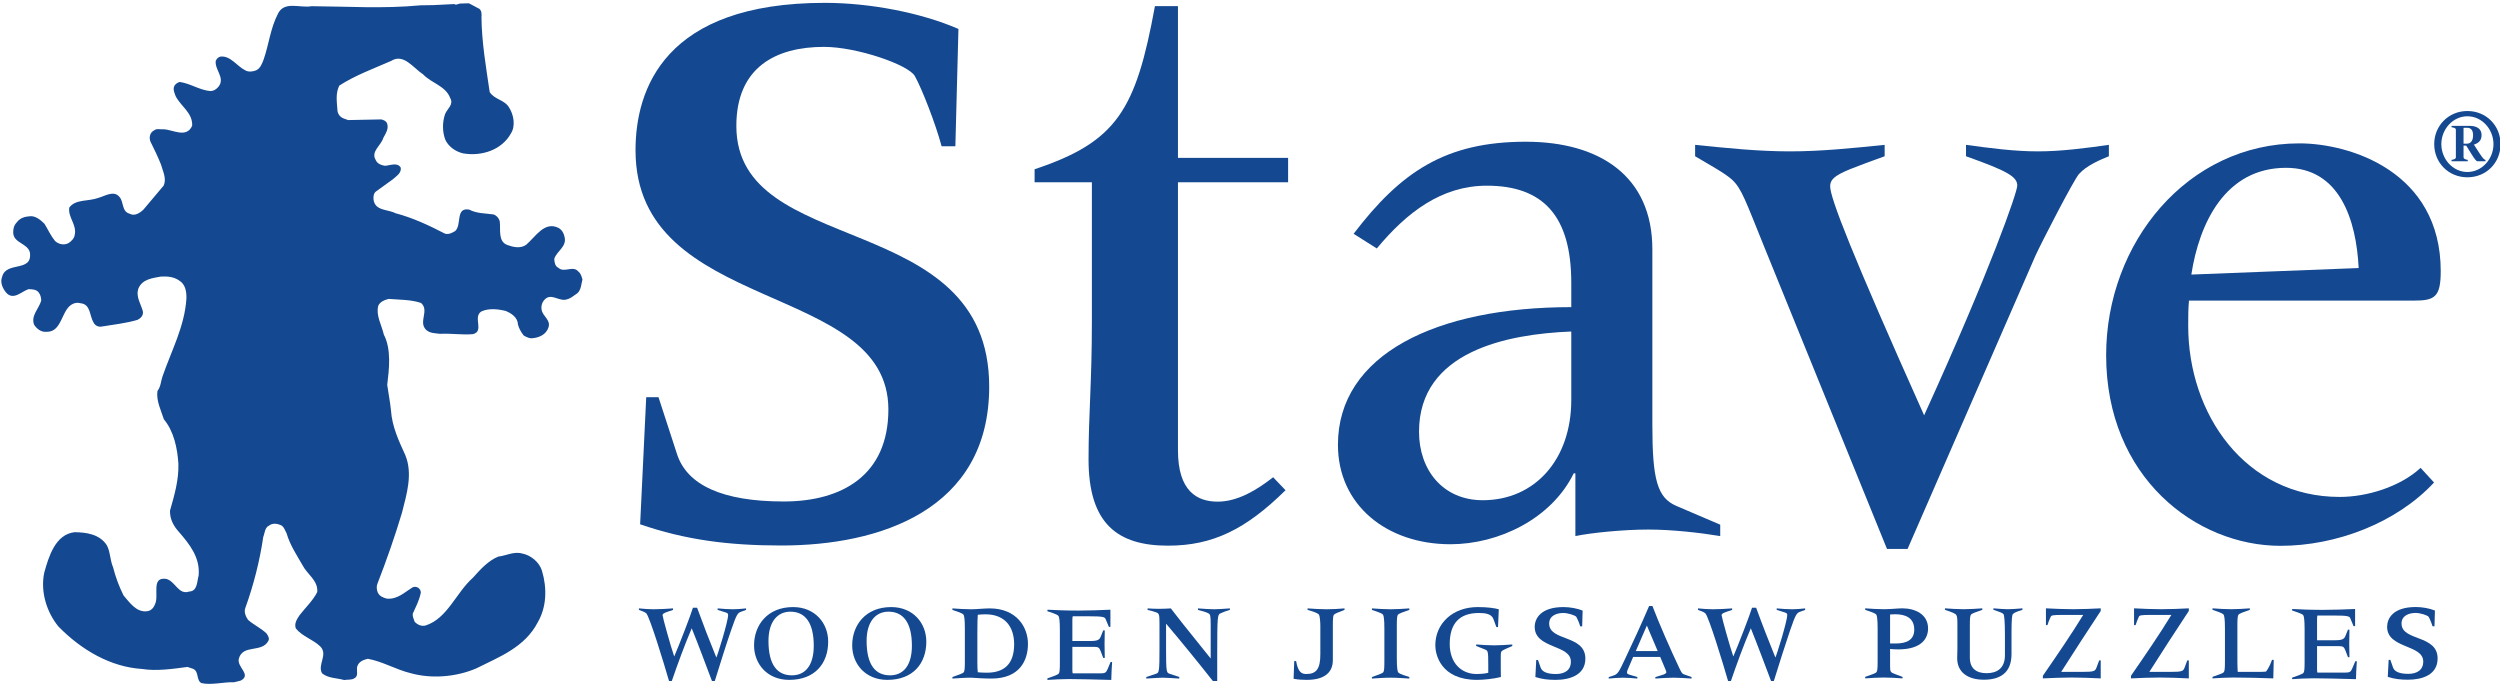 <svg version="1.2" baseProfile="tiny-ps" xmlns="http://www.w3.org/2000/svg" viewBox="0 0 456 125" width="456" height="125">
	<title>Vector Smart Object-ai</title>
	<style>
		tspan { white-space:pre }
		.shp0 { fill: #144991 } 
		.shp1 { fill: #144991 } 
	</style>
	<g id="Layer 1">
		<g id="&lt;Group&gt;">
			<g id="&lt;Group&gt;">
				<path id="&lt;Compound Path&gt;" class="shp0" d="M188.71 30.87C203.75 25.86 207.19 20.05 210.66 1.12L214.86 1.12L214.86 28.79L234.95 28.79L234.95 33.25L214.86 33.25L214.86 82.14C214.86 89.57 218.33 91.5 222.1 91.5C225.72 91.5 229.2 89.42 232.22 87.05L234.48 89.42C227.23 96.56 221.2 99.53 213.04 99.53C203.83 99.53 198.55 95.52 198.55 83.78C198.55 75.46 199.16 69.81 199.16 58.51L199.16 33.25L188.71 33.25L188.71 30.87Z" />
			</g>
			<path id="&lt;Compound Path&gt;" fill-rule="evenodd" class="shp0" d="M246.9 42.64C255.51 31.35 263.66 25.85 278.3 25.85C291.73 25.85 301.39 32.09 301.39 45.47L301.39 77.57C301.39 87.52 302.3 90.79 305.77 92.28L313.77 95.7L313.77 97.78C310.15 97.18 305.02 96.59 300.64 96.59C296.11 96.59 290.22 97.18 287.35 97.78L287.35 86.33L287.05 86.33C282.98 94.66 273.32 99.27 264.56 99.27C252.94 99.27 244.04 92.13 244.04 81.13C244.04 64.64 261.99 56.02 286.6 56.02L286.6 51.56C286.6 39.38 281.46 33.87 271.2 33.87C262.9 33.87 256.56 38.78 251.13 45.32L246.9 42.64ZM286.6 60.47C274.98 60.92 258.83 64.05 258.83 78.75C258.83 85.74 263.2 91.24 270.45 91.24C279.96 91.24 286.6 83.81 286.6 72.96L286.6 60.47Z" />
			<path id="&lt;Compound Path&gt;" class="shp0" d="M117.87 72.45L120.11 72.45L123.45 82.71C125.26 88.5 131.81 91.47 142.95 91.47C153.54 91.47 162.04 86.72 162.04 74.68C162.04 51.2 115.92 57.44 115.92 27.42C115.92 16.28 121.18 0.52 150.44 0.52C158.66 0.52 167.99 2.31 174.82 5.28L174.26 26.68L171.75 26.68C170.64 22.52 168.13 16.13 166.88 13.9C165.76 11.82 156.29 8.55 150.3 8.55C141.52 8.55 134.31 12.27 134.31 22.97C134.31 47.34 180.43 37.83 180.43 70.52C180.43 93.11 160.36 99.5 142.53 99.5C132.78 99.5 124.98 98.46 116.76 95.63L117.87 72.45Z" />
			<path id="&lt;Compound Path&gt;" fill-rule="evenodd" class="shp0" d="M443.97 88.01C437.06 95.44 426.04 99.56 415.97 99.56C400.57 99.56 384.16 87.08 384.16 64.79C384.16 44.28 398.99 26.15 419.42 26.15C428.49 26.15 445.19 31.2 445.19 49.48C445.19 54.23 444.04 54.83 440.3 54.83L399.27 54.83C399.13 56.31 399.13 57.8 399.13 59.44C399.13 75.49 409.49 90.64 426.77 90.64C431.66 90.64 437.72 88.84 441.52 85.34L443.97 88.01ZM430.22 48.89C429.79 40.12 426.77 30.61 416.97 30.61C405.89 30.61 401.14 40.71 399.7 50.08L430.22 48.89Z" />
			<path id="&lt;Compound Path&gt;" class="shp0" d="M309.19 26.42C314.95 27.01 320.71 27.61 326.47 27.61C332.23 27.61 338 27.01 343.76 26.42L343.76 28.5C340.88 29.54 339.29 30.13 337.42 30.87C334.54 32.06 333.82 32.8 333.82 33.99C333.82 36.08 337.71 46.18 350.96 75.75C363.21 48.85 367.95 35.03 367.95 33.85C367.95 32.21 366.09 31.17 358.6 28.5L358.6 26.42C362.91 27.01 367.38 27.61 371.7 27.61C376.03 27.61 380.48 27.01 384.66 26.42L384.66 28.5C383.23 29.09 380.63 30.13 379.19 31.76C378.18 32.95 372.43 44.1 371.27 46.63L347.94 100.13L344.19 100.13L321.72 44.84C318.41 36.67 317.69 34.44 315.96 32.8C314.67 31.62 311.93 30.13 309.19 28.5L309.19 26.42Z" />
		</g>
		<path id="&lt;Path&gt;" class="shp1" d="M76.69 0.97L79.09 0.93L82.87 0.74C83.22 1.03 83.66 0.59 84.15 0.64L85.53 0.6L87.45 1.62C87.86 1.96 87.87 2.63 87.82 3.14C87.87 7.76 88.65 12.24 89.32 16.79C90.21 18.2 92.03 18.17 92.87 19.63C93.7 20.93 94.07 22.96 93.2 24.33C91.53 27.36 87.86 28.55 84.49 27.98C83.17 27.68 81.85 26.82 81.23 25.5C80.65 24 80.69 22.22 81.18 20.82C81.56 19.83 82.82 19.08 82.11 17.87C81.3 15.68 78.73 15.19 77.18 13.57C75.41 12.43 73.63 9.68 71.37 11.1C68.14 12.52 64.8 13.73 61.89 15.61C61.18 17.03 61.44 18.51 61.54 20C61.55 20.72 61.99 21.34 62.66 21.6L63.49 21.9L69.52 21.78C69.9 21.85 70.46 22.07 70.62 22.55C70.93 23.52 70.37 24.31 69.92 25.14C69.53 26.52 67.61 27.63 68.51 29.14C68.8 29.89 69.58 30.14 70.22 30.24C71.18 30.18 72.5 29.54 73.1 30.59C73.25 31.57 72.29 32.12 71.66 32.7L68.57 34.93C68.12 35.32 68.12 35.76 68.12 36.32C68.35 38.52 70.77 38.15 72.13 38.89C75.26 39.71 78.23 41.1 81.17 42.62C81.83 42.82 82.49 42.47 83.04 42.13C84.27 40.99 83.03 37.78 85.58 38.23C86.94 38.96 88.54 38.9 90.06 39.12C90.62 39.34 90.99 39.8 91.15 40.34C91.35 41.82 90.78 44.05 92.55 44.69C93.61 45.08 94.93 45.38 95.97 44.65C97.7 43.18 99.32 40.26 101.91 41.59C102.54 41.97 102.87 42.6 103 43.31C103.34 45.06 101.59 45.75 101.1 47.2C101.11 47.81 101.24 48.58 101.86 48.85C102.92 49.84 104.53 48.33 105.51 49.55C105.97 49.89 106.09 50.49 106.24 50.98C106.01 51.84 106.01 52.84 105.32 53.48C104.62 53.94 103.99 54.57 103.04 54.68C101.77 54.82 100.45 53.46 99.35 54.64C98.86 55.14 98.67 55.83 98.79 56.49C98.97 57.7 100.53 58.36 100.03 59.75C99.62 60.97 98.45 61.54 97.29 61.67C96.61 61.81 96.04 61.48 95.53 61.2C95.04 60.58 94.65 59.9 94.46 59.14C94.44 57.92 93.24 57.11 92.24 56.72C90.86 56.37 89.13 56.17 87.76 56.83C86.21 57.89 88.39 60.44 86.25 60.95C84.24 61.12 82.28 60.78 80.26 60.89C79.39 60.77 78.44 60.82 77.73 60.17C76.24 58.72 78.38 56.64 76.8 55.26C74.97 54.63 72.89 54.69 70.89 54.52C70.16 54.71 69.29 55.04 68.99 55.79C68.54 57.57 69.62 59.29 70.01 61.03C71.41 63.71 70.98 67.33 70.63 70.21C70.84 71.75 71.16 73.28 71.31 74.82C71.52 77.86 72.74 80.4 73.92 83C75.34 86.41 74.17 90.17 73.33 93.49C72.02 97.88 70.49 102.23 68.84 106.48C68.66 106.89 68.68 107.56 68.89 108.03C69.17 108.73 69.9 109.03 70.56 109.19C72.5 109.36 73.76 108.05 75.21 107.16C75.57 106.96 75.95 107.02 76.29 107.21C76.63 107.45 76.84 107.88 76.72 108.28C76.43 109.59 75.84 110.72 75.28 111.95C75.23 112.51 75.49 112.93 75.64 113.42C76.18 113.97 76.85 114.28 77.63 114.09C81.62 112.8 83.17 108.12 86.26 105.38C87.65 103.83 89.04 102.28 90.89 101.52C92.32 101.36 93.78 100.52 95.27 100.97C96.8 101.25 98.37 102.53 98.85 104.09C99.82 107.32 99.69 110.74 98.1 113.48C95.74 118.09 91 119.84 86.88 121.91C83.2 123.5 78.69 123.84 74.95 122.8C72.26 122.16 69.8 120.65 67.08 120.16C66.25 120.37 65.32 120.69 65.11 121.78C65.07 122.45 65.38 123.37 64.62 123.73C64.12 124.06 63.4 123.92 62.78 124.04C61.4 123.64 59.91 123.75 58.75 122.82C57.84 121.25 59.9 119.4 58.41 117.9C57.05 116.6 55.12 116.09 53.95 114.61C53.64 113.69 54.16 112.96 54.62 112.24C55.7 110.84 57.12 109.51 57.87 107.98C58.03 105.84 56.04 104.79 55.18 103.09C54.13 101.26 52.88 99.39 52.28 97.29C51.96 96.71 51.77 95.95 51.11 95.74C50.5 95.48 49.69 95.4 49.09 95.86C48.27 96.23 48.32 97.22 48.02 97.93C47.36 102.4 46.25 106.71 44.75 110.89C44.45 111.65 44.86 112.5 45.24 113.06C46.3 114 47.64 114.58 48.65 115.58C48.85 115.95 49.22 116.41 48.95 116.89C47.78 119.14 44.25 117.46 43.56 120.16C43.18 121.71 45.94 123.07 43.91 124.14L42.71 124.44C40.73 124.38 38.6 125.01 36.74 124.6C35.73 124.04 36.36 122.47 35.19 121.98L34.2 121.65C31.4 122.02 28.56 122.44 25.89 122.02C20.19 121.65 14.91 118.61 10.67 114.29C8.53 111.69 7.35 107.97 8.06 104.49C8.88 101.56 10.07 97.47 13.61 97.07C15.75 97.11 18.13 97.41 19.47 99.43C20.11 100.53 20.07 102.21 20.63 103.48C21.08 105.28 21.73 106.99 22.54 108.62C23.64 109.89 24.84 111.66 26.69 111.5C27.49 111.47 28.02 110.91 28.27 110.21C29.07 108.68 27.48 105.17 30.31 105.59C32 106.01 32.54 108.57 34.5 107.9C36.04 107.84 35.92 106.07 36.23 104.98C36.54 101.71 34.57 99.25 32.63 97.02C31.67 95.96 30.96 94.7 31.01 93.13C31.8 90.37 32.63 87.55 32.54 84.6C32.36 81.78 31.72 78.67 29.89 76.48C29.35 74.81 28.47 73.07 28.72 71.31C29.34 70.52 29.34 69.52 29.63 68.7C31.24 64.01 33.67 59.56 34 54.5C34.04 53.21 33.84 51.84 32.64 51.14C31.67 50.47 30.48 50.38 29.31 50.45C27.74 50.74 25.99 50.93 25.26 52.58C24.71 54.09 25.7 55.43 26.06 56.78C26.19 57.55 25.66 58.05 25.09 58.34C23.02 58.96 20.69 59.21 18.43 59.58C17.9 59.64 17.34 59.37 17.07 58.84C16.3 57.59 16.57 55.49 14.68 55.31C13.74 55.03 12.83 55.52 12.27 56.31C11.14 57.83 10.84 60.59 8.48 60.52C7.53 60.63 6.71 59.99 6.21 59.21C5.61 57.55 7.09 56.33 7.52 54.83C7.52 54.27 7.36 53.73 7.04 53.32C6.56 52.76 5.92 52.78 5.22 52.74C3.98 53.11 2.45 54.89 1.12 53.37C0.51 52.65 -0.04 51.49 0.39 50.49C1.11 47.57 5.99 49.76 5.45 46.03C5.01 44.35 2.49 44.35 2.41 42.47C2.39 41.74 2.53 41.11 3.07 40.55C3.67 39.71 4.61 39.49 5.62 39.43C6.59 39.44 7.41 40.12 8.12 40.83C8.76 41.87 9.25 42.99 10.04 43.96C10.69 44.55 11.63 44.78 12.49 44.35C12.99 44.02 13.53 43.51 13.62 42.89C14.07 41 12.38 39.68 12.63 37.87C13.75 36.3 16.1 36.76 17.85 36.12C19.05 35.82 20.74 34.63 21.78 35.91C22.62 36.81 22.16 38.59 23.65 38.98C24.55 39.5 25.55 38.83 26.19 38.2L29.86 33.84C30.42 32.55 29.7 31.23 29.36 29.99C28.78 28.55 28.11 27.17 27.43 25.8C27.14 25 27.37 24.14 28.13 23.77C28.57 23.39 29.29 23.64 29.83 23.58C31.49 23.62 34.01 25.29 35.05 22.94C35.18 20.59 32.97 19.39 32.04 17.54C31.82 16.95 31.47 16.21 31.84 15.61C32.07 15.25 32.42 15.05 32.79 14.95C34.74 15.23 36.41 16.44 38.36 16.61C39 16.6 39.5 16.26 39.88 15.78C41.1 14.19 39.14 12.73 39.35 11.1C39.52 10.74 39.76 10.44 40.18 10.33C42.02 10.07 43.24 12.11 44.76 12.84C45.33 13.16 46.07 13.08 46.69 12.84C47.51 12.47 47.79 11.61 48.09 10.85C49.04 8.12 49.32 5.19 50.66 2.59C51.79 0.07 54.73 1.53 56.82 1.13C63.45 1.17 69.87 1.62 76.69 0.97Z" />
		<g id="&lt;Group&gt;">
			<path id="&lt;Compound Path&gt;" fill-rule="evenodd" class="shp0" d="M450.05 20.25C453.5 20.25 456.1 22.92 456.1 26.29C456.1 29.69 453.5 32.34 450.05 32.34C446.62 32.34 444 29.69 444 26.29C444 22.92 446.62 20.25 450.05 20.25ZM454.81 26.29C454.81 23.6 452.73 21.21 450.05 21.21C447.38 21.21 445.3 23.6 445.3 26.29C445.3 29 447.39 31.37 450.05 31.37C452.71 31.37 454.81 29 454.81 26.29ZM447.16 29.17C447.65 29.06 447.95 28.99 447.95 28.68L447.95 23.66C447.95 23.42 447.75 23.3 447.16 23.21L447.16 22.96L450.52 22.96C451.68 22.96 452.64 23.46 452.64 24.61C452.64 25.67 452.06 26.11 451.24 26.38L452.29 28C452.94 28.99 453.08 29.06 453.35 29.17L453.35 29.42L451.9 29.42C451.65 29.42 451.29 28.88 450.8 28.11L449.84 26.56L449.35 26.56L449.35 28.68C449.35 28.95 449.59 29.06 450.12 29.17L450.12 29.42L447.16 29.42L447.16 29.17ZM449.35 26.2L449.98 26.2C450.8 26.2 451.09 25.45 451.09 24.68C451.09 23.67 450.64 23.31 450 23.31L449.35 23.31L449.35 26.2Z" />
		</g>
		<g id="&lt;Group&gt;">
			<g id="&lt;Group&gt;">
				<path id="&lt;Compound Path&gt;" class="shp0" d="M116.54 110.97C117.42 111.05 118.32 111.13 119.23 111.13C120.41 111.13 121.59 111.05 122.76 110.97L122.76 111.25L121.81 111.57C120.93 111.87 120.85 112.03 120.85 112.21C120.85 112.53 122.36 117.99 122.96 119.69L123 119.69C124.02 117.31 126.01 112.13 126.39 110.85L127.15 110.85C128.25 113.88 129.42 116.89 130.66 119.93C130.86 119.59 132.81 113.35 132.81 112.17C132.81 111.93 132.73 111.83 132.31 111.69L130.9 111.25L130.9 110.97C131.84 111.05 132.77 111.13 133.71 111.13C134.51 111.13 135.3 111.05 136.08 110.97L136.08 111.25L135.21 111.57C134.55 111.81 134.39 111.93 133.31 115.08C132.41 117.69 131.4 120.94 130.38 124.21L129.86 124.21C128.64 121 127.47 117.81 126.17 114.6C124.82 117.79 123.66 120.96 122.54 124.21L122.03 124.21C121.11 121.02 118.51 112.51 117.88 111.87C117.66 111.65 116.98 111.39 116.54 111.25L116.54 110.97Z" />
				<path id="&lt;Compound Path&gt;" fill-rule="evenodd" class="shp0" d="M144.66 110.73C148.61 110.73 151.06 113.61 151.06 117.04C151.06 120.98 148.67 124.01 143.94 124.01C139.99 124.01 137.54 121.14 137.54 117.71C137.54 114.1 139.91 110.73 144.66 110.73ZM144.44 123.18C146.89 123.18 148.43 121.36 148.43 117.79C148.43 113.7 146.95 111.57 144.16 111.57C141.83 111.57 140.17 113.38 140.17 116.91C140.17 121.32 141.81 123.18 144.44 123.18Z" />
				<path id="&lt;Compound Path&gt;" fill-rule="evenodd" class="shp0" d="M162.56 110.73C166.51 110.73 168.96 113.61 168.96 117.04C168.96 120.98 166.57 124.01 161.84 124.01C157.89 124.01 155.44 121.14 155.44 117.71C155.44 114.1 157.81 110.73 162.56 110.73ZM162.34 123.18C164.79 123.18 166.33 121.36 166.33 117.79C166.33 113.7 164.85 111.57 162.06 111.57C159.73 111.57 158.07 113.38 158.07 116.91C158.07 121.32 159.71 123.18 162.34 123.18Z" />
				<path id="&lt;Compound Path&gt;" fill-rule="evenodd" class="shp0" d="M175.99 114.66C175.99 112.96 175.87 112.29 175.75 112.13C175.65 111.99 175.51 111.83 173.72 111.25L173.72 110.97C174.89 111.05 175.95 111.13 177.13 111.13C178.12 111.13 179.52 110.97 180.52 110.97C185.42 110.97 187.5 114.38 187.5 117.45C187.5 120.42 186.02 123.77 180.84 123.77C179.5 123.77 178.11 123.67 177.13 123.61C175.95 123.61 174.89 123.7 173.72 123.77L173.72 123.49C174.89 123.09 175.65 122.81 175.79 122.62C175.95 122.4 175.99 121.88 175.99 120.62L175.99 114.66ZM178.27 120.86C178.27 121.72 178.3 122.22 178.35 122.62C178.78 122.66 179.22 122.7 180.02 122.7C183.95 122.7 184.98 120.22 184.98 117.51C184.98 114.4 183.37 112.05 179.74 112.05C179.22 112.05 178.78 112.09 178.35 112.13C178.3 112.53 178.27 113.68 178.27 115.68L178.27 120.86Z" />
				<path id="&lt;Compound Path&gt;" class="shp0" d="M191.05 123.73C192.23 123.34 192.98 123.05 193.12 122.86C193.28 122.64 193.32 122.12 193.32 120.86L193.32 114.9C193.32 113.21 193.2 112.53 193.08 112.37C192.98 112.23 192.85 112.07 191.05 111.49L191.05 111.21C192.72 111.29 194.34 111.37 196.69 111.37C198.65 111.37 200.58 111.29 202.54 111.21L202.54 114.34L202.26 114.34L201.66 112.91C201.52 112.55 201.2 112.41 198.63 112.41L195.66 112.41C195.62 112.61 195.6 112.83 195.6 113.05L195.6 116.92L198.9 116.92C200.23 116.92 200.55 116.68 200.77 116.12L201.23 114.98L201.51 114.98C201.49 115.82 201.47 116.66 201.47 117.5C201.47 118.33 201.49 119.17 201.51 120.01L201.23 120.01L200.77 118.79C200.51 118.11 200.31 117.99 199.61 117.99L195.6 117.99L195.6 122.22C195.6 122.44 195.62 122.66 195.66 122.82L200.76 122.82C201.56 122.82 201.76 122.68 202.02 122.06L202.57 120.75L202.85 120.75C202.78 121.84 202.7 123.26 202.7 124.02C200.04 123.94 196.59 123.86 194.98 123.86C193.58 123.86 192.23 123.94 191.05 124.02L191.05 123.73Z" />
				<path id="&lt;Compound Path&gt;" class="shp0" d="M209.08 123.49L210.94 122.86C211.41 122.7 211.49 122.4 211.49 118.37L211.49 113.74C211.49 112.01 211.41 111.89 210.87 111.69C210.37 111.51 209.82 111.35 209.32 111.25L209.32 110.97C209.9 111.01 210.63 111.05 211.39 111.05C212.15 111.05 212.89 111.01 213.56 110.97C214.5 112.19 215.12 112.99 215.64 113.64L220.78 120.05L220.83 120.05L220.83 113.9C220.83 112.15 220.72 112.07 220.45 111.89C220.13 111.69 219.13 111.39 218.51 111.25L218.51 110.97C219.65 111.05 220.7 111.13 221.42 111.13C222.14 111.13 223.2 111.05 224.33 110.97L224.33 111.25C223.71 111.43 223.12 111.63 222.58 111.89C222.1 112.13 222.02 112.35 222.02 119.07L222.02 124.21L221.22 124.21C218.47 120.72 215.64 117.25 212.73 113.8L212.69 113.8L212.69 118.37C212.69 122.4 212.77 122.7 213.25 122.86L215.1 123.49L215.1 123.77C213.87 123.7 212.81 123.61 212.09 123.61C211.37 123.61 210.32 123.7 209.08 123.77L209.08 123.49Z" />
				<path id="&lt;Compound Path&gt;" class="shp0" d="M236.07 120.58L236.41 120.58C236.77 122.68 237.48 122.94 238.28 122.94C240.16 122.94 240.83 121.92 240.83 119.31L240.83 114.13C240.83 113.27 240.7 112.27 240.59 112.13C240.49 111.99 240.2 111.71 238.5 111.25L238.5 110.97C239.74 111.05 240.79 111.13 241.97 111.13C243.15 111.13 244.2 111.05 245.24 110.97L245.24 111.25C244.2 111.65 243.45 111.93 243.3 112.13C243.15 112.35 243.11 112.87 243.11 114.13L243.11 120.42C243.11 122.46 241.83 124.01 238.34 124.01C237.61 124.01 236.81 123.97 235.95 123.81L236.07 120.58Z" />
				<path id="&lt;Compound Path&gt;" class="shp0" d="M250.24 123.49C251.41 123.09 252.17 122.81 252.31 122.62C252.47 122.4 252.51 121.88 252.51 120.62L252.51 114.66C252.51 112.96 252.39 112.29 252.27 112.13C252.17 111.99 252.03 111.83 250.24 111.25L250.24 110.97C251.41 111.05 252.47 111.13 253.64 111.13C254.82 111.13 255.88 111.05 257.06 110.97L257.06 111.25C255.88 111.65 255.12 111.93 254.98 112.13C254.82 112.35 254.78 112.87 254.78 114.13L254.78 120.08C254.78 121.78 254.9 122.46 255.02 122.62C255.12 122.76 255.26 122.92 257.06 123.49L257.06 123.77C255.88 123.7 254.82 123.61 253.64 123.61C252.47 123.61 251.41 123.7 250.24 123.77L250.24 123.49Z" />
				<path id="&lt;Compound Path&gt;" class="shp0" d="M271.46 121.24C271.46 118.73 271.41 118.69 270.83 118.45L269.25 117.83L269.25 117.55C270.37 117.63 271.43 117.71 272.54 117.71C273.66 117.71 274.72 117.63 275.84 117.55L275.84 117.83L274.62 118.37C273.82 118.73 273.74 118.81 273.74 119.57L273.74 122.08C273.74 122.58 273.74 123.02 273.76 123.49C272.5 123.81 270.63 124.01 269.43 124.01C262.75 124.01 261.8 119.35 261.8 117.71C261.8 113.76 264.93 110.73 269.53 110.73C271.31 110.73 272.56 110.91 273.38 111.13L273.24 114.38L272.94 114.38L272.4 112.91C272.06 111.95 270.87 111.81 269.75 111.81C266.18 111.81 264.43 113.74 264.43 117.47C264.43 120.94 266.56 122.94 269.33 122.94C270.45 122.92 270.99 122.84 271.46 122.71L271.46 121.24Z" />
				<path id="&lt;Compound Path&gt;" class="shp0" d="M280.21 120.38L280.53 120.38L281.01 121.76C281.27 122.54 282.21 122.94 283.8 122.94C285.32 122.94 286.53 122.3 286.53 120.68C286.53 117.53 279.93 118.37 279.93 114.34C279.93 112.85 280.99 110.73 285.18 110.73C286.36 110.73 287.69 110.97 288.67 111.37L288.59 114.24L288.23 114.24C288.07 113.68 287.71 112.83 287.53 112.53C287.37 112.25 286.02 111.81 285.16 111.81C283.9 111.81 282.57 112.31 282.57 113.74C282.57 117.01 289.17 115.74 289.17 120.13C289.17 123.15 286.29 124.01 283.74 124.01C282.35 124.01 281.23 123.87 280.05 123.49L280.21 120.38Z" />
				<path id="&lt;Compound Path&gt;" fill-rule="evenodd" class="shp0" d="M293.43 123.49L294.2 123.25C295.12 122.97 295.26 122.62 296.44 120.13C297.52 117.85 299.43 113.76 300.8 110.53L301.4 110.53C302.66 113.84 304.73 118.53 306.29 121.82C306.67 122.62 306.83 122.88 307.08 122.97L308.54 123.49L308.54 123.77C307.44 123.7 306.35 123.61 305.25 123.61C304.16 123.61 303.04 123.7 301.94 123.77L301.94 123.49L303.08 123.15C303.66 122.97 303.94 122.84 303.94 122.6C303.94 122.5 303.87 122.34 303.76 122.06L302.82 119.82L297.89 119.82L296.94 122.04C296.79 122.34 296.76 122.52 296.76 122.68C296.76 122.84 296.9 122.97 297.18 123.05L298.65 123.49L298.65 123.77C297.78 123.7 296.92 123.61 296.04 123.61C295.16 123.61 294.3 123.7 293.43 123.77L293.43 123.49ZM300.39 114.1L298.37 118.75L302.36 118.75L300.39 114.1Z" />
				<path id="&lt;Compound Path&gt;" class="shp0" d="M309.71 110.97C310.6 111.05 311.49 111.13 312.41 111.13C313.59 111.13 314.76 111.05 315.94 110.97L315.94 111.25L314.98 111.57C314.1 111.87 314.02 112.03 314.02 112.21C314.02 112.53 315.54 117.99 316.14 119.69L316.18 119.69C317.19 117.31 319.19 112.13 319.57 110.85L320.32 110.85C321.42 113.88 322.6 116.89 323.83 119.93C324.03 119.59 325.99 113.35 325.99 112.17C325.99 111.93 325.91 111.83 325.49 111.69L324.07 111.25L324.07 110.97C325.01 111.05 325.95 111.13 326.88 111.13C327.68 111.13 328.48 111.05 329.26 110.97L329.26 111.25L328.38 111.57C327.72 111.81 327.56 111.93 326.48 115.08C325.59 117.69 324.57 120.94 323.55 124.21L323.04 124.21C321.82 121 320.64 117.81 319.35 114.6C317.99 117.79 316.84 120.96 315.72 124.21L315.2 124.21C314.28 121.02 311.69 112.51 311.05 111.87C310.83 111.65 310.16 111.39 309.71 111.25L309.71 110.97Z" />
			</g>
			<g id="&lt;Group&gt;">
				<path id="&lt;Compound Path&gt;" fill-rule="evenodd" class="shp0" d="M340.21 123.46C341.38 123.06 342.14 122.79 342.28 122.59C342.44 122.37 342.48 121.85 342.48 120.6L342.48 114.64C342.48 112.95 342.36 112.28 342.24 112.12C342.14 111.98 342 111.82 340.21 111.24L340.21 110.96C341.38 111.04 342.44 111.12 343.61 111.12C345.01 111.12 346 110.96 346.99 110.96C349.32 110.96 351.68 112.04 351.68 114.63C351.68 116.36 350.6 118.45 346.22 118.45C345.58 118.45 345.11 118.41 344.75 118.37L344.75 121.49C344.75 122.55 344.83 122.65 345.68 122.96L347.02 123.46L347.02 123.74C345.84 123.66 344.79 123.58 343.61 123.58C342.44 123.58 341.38 123.66 340.21 123.74L340.21 123.46ZM344.75 117.37L345.82 117.37C347.83 117.37 349.16 116.68 349.16 114.84C349.16 112.6 347.43 112.04 345.68 112.04C345.3 112.04 344.99 112.06 344.75 112.08L344.75 117.37Z" />
				<path id="&lt;Compound Path&gt;" class="shp0" d="M354.76 110.96C355.93 111.04 356.99 111.12 358.16 111.12C359.34 111.12 360.39 111.04 361.57 110.96L361.57 111.24C360.39 111.64 359.63 111.92 359.5 112.12C359.34 112.34 359.3 112.85 359.3 114.11L359.3 119.94C359.3 121.95 360.51 122.79 362.36 122.79C364.21 122.79 365.7 121.93 365.7 119.52L365.7 115.82C365.7 113.31 365.57 112.21 365.45 112.04C365.31 111.84 365.03 111.7 363.6 111.24L363.6 110.96C364.61 111.04 365.51 111.12 366.24 111.12C366.98 111.12 367.87 111.04 368.89 110.96L368.89 111.24C367.87 111.54 367.3 111.8 367.14 112.02C367 112.2 366.9 112.83 366.9 115.6L366.9 119.3C366.9 122.83 364.71 123.98 361.84 123.98C358.92 123.98 356.99 122.61 356.99 120.06C356.99 119.5 357.03 118.9 357.03 118.33L357.03 114.27C357.03 112.99 357.03 112.54 356.83 112.18C356.71 111.96 356.11 111.66 354.76 111.24L354.76 110.96Z" />
				<path id="&lt;Compound Path&gt;" class="shp0" d="M379.78 122.55C381.97 122.55 382.15 122.43 382.41 121.75L382.89 120.46L383.17 120.46L383.17 123.74C381.42 123.66 379.64 123.58 377.89 123.58C376.14 123.58 374.37 123.66 372.62 123.74C372.62 123.58 372.62 123.42 372.62 123.26C375.22 119.48 377.71 115.86 379.98 112.16L376.34 112.16C374.27 112.16 374.17 112.24 374.03 112.54C373.75 113.11 373.63 113.49 373.45 114.03L373.18 114.03L373.18 110.96C374.83 111.04 376.5 111.12 378.17 111.12C379.84 111.12 381.49 111.04 383.17 110.96L383.17 111.44C380.72 115.14 378.33 118.84 375.96 122.55L379.78 122.55Z" />
				<path id="&lt;Compound Path&gt;" class="shp0" d="M395.86 122.55C398.05 122.55 398.22 122.43 398.48 121.75L398.96 120.46L399.24 120.46L399.24 123.74C397.49 123.66 395.72 123.58 393.97 123.58C392.21 123.58 390.44 123.66 388.69 123.74C388.69 123.58 388.69 123.42 388.69 123.26C391.3 119.48 393.79 115.86 396.06 112.16L392.41 112.16C390.34 112.16 390.24 112.24 390.11 112.54C389.83 113.11 389.71 113.49 389.53 114.03L389.25 114.03L389.25 110.96C390.9 111.04 392.57 111.12 394.25 111.12C395.92 111.12 397.57 111.04 399.24 110.96L399.24 111.44C396.79 115.14 394.4 118.84 392.04 122.55L395.86 122.55Z" />
				<path id="&lt;Compound Path&gt;" class="shp0" d="M403.56 123.46C404.73 123.06 405.49 122.79 405.63 122.59C405.79 122.37 405.83 121.85 405.83 120.6L405.83 114.64C405.83 112.95 405.71 112.28 405.59 112.12C405.49 111.98 405.35 111.82 403.56 111.24L403.56 110.96C404.73 111.04 405.79 111.12 406.96 111.12C408.14 111.12 409.19 111.04 410.37 110.96L410.37 111.24C409.19 111.64 408.44 111.92 408.3 112.12C408.14 112.34 408.1 112.85 408.1 114.11L408.1 120.52C408.1 121.35 408.12 121.95 408.16 122.55L412.24 122.55C412.6 122.55 413.07 122.53 413.33 122.49C413.81 121.87 414.19 121 414.41 120.36L414.73 120.36L414.65 123.74C412.44 123.66 410.01 123.58 407.3 123.58C406.23 123.58 404.73 123.66 403.56 123.74L403.56 123.46Z" />
				<path id="&lt;Compound Path&gt;" class="shp0" d="M435.69 120.36L436 120.36L436.48 121.73C436.74 122.51 437.68 122.91 439.27 122.91C440.78 122.91 442 122.27 442 120.66C442 117.51 435.41 118.35 435.41 114.33C435.41 112.83 436.46 110.72 440.64 110.72C441.82 110.72 443.15 110.96 444.13 111.36L444.05 114.23L443.69 114.23C443.53 113.67 443.17 112.81 442.99 112.52C442.83 112.24 441.48 111.8 440.62 111.8C439.37 111.8 438.04 112.3 438.04 113.73C438.04 116.99 444.62 115.72 444.62 120.1C444.62 123.13 441.76 123.98 439.21 123.98C437.82 123.98 436.7 123.84 435.53 123.46L435.69 120.36Z" />
			</g>
			<path id="&lt;Compound Path&gt;" class="shp0" d="M418.09 123.6C419.26 123.2 420.02 122.92 420.16 122.72C420.32 122.5 420.36 121.98 420.36 120.73L420.36 114.77C420.36 113.07 420.24 112.39 420.12 112.23C420.02 112.09 419.88 111.94 418.09 111.36L418.09 111.08C419.76 111.16 421.37 111.24 423.73 111.24C425.68 111.24 427.62 111.16 429.57 111.08L429.57 114.21L429.29 114.21L428.69 112.77C428.55 112.41 428.23 112.27 425.66 112.27L422.69 112.27C422.65 112.47 422.63 112.69 422.63 112.91L422.63 116.78L425.93 116.78C427.27 116.78 427.59 116.54 427.81 115.98L428.27 114.85L428.54 114.85C428.53 115.69 428.5 116.52 428.5 117.36C428.5 118.2 428.53 119.04 428.54 119.87L428.27 119.87L427.81 118.66C427.55 117.98 427.35 117.86 426.65 117.86L422.63 117.86L422.63 122.09C422.63 122.3 422.65 122.52 422.69 122.68L427.8 122.68C428.59 122.68 428.79 122.54 429.05 121.93L429.61 120.61L429.89 120.61C429.81 121.71 429.73 123.12 429.73 123.88C427.08 123.8 423.63 123.72 422.01 123.72C420.62 123.72 419.26 123.8 418.09 123.88L418.09 123.6Z" />
		</g>
	</g>
</svg>
